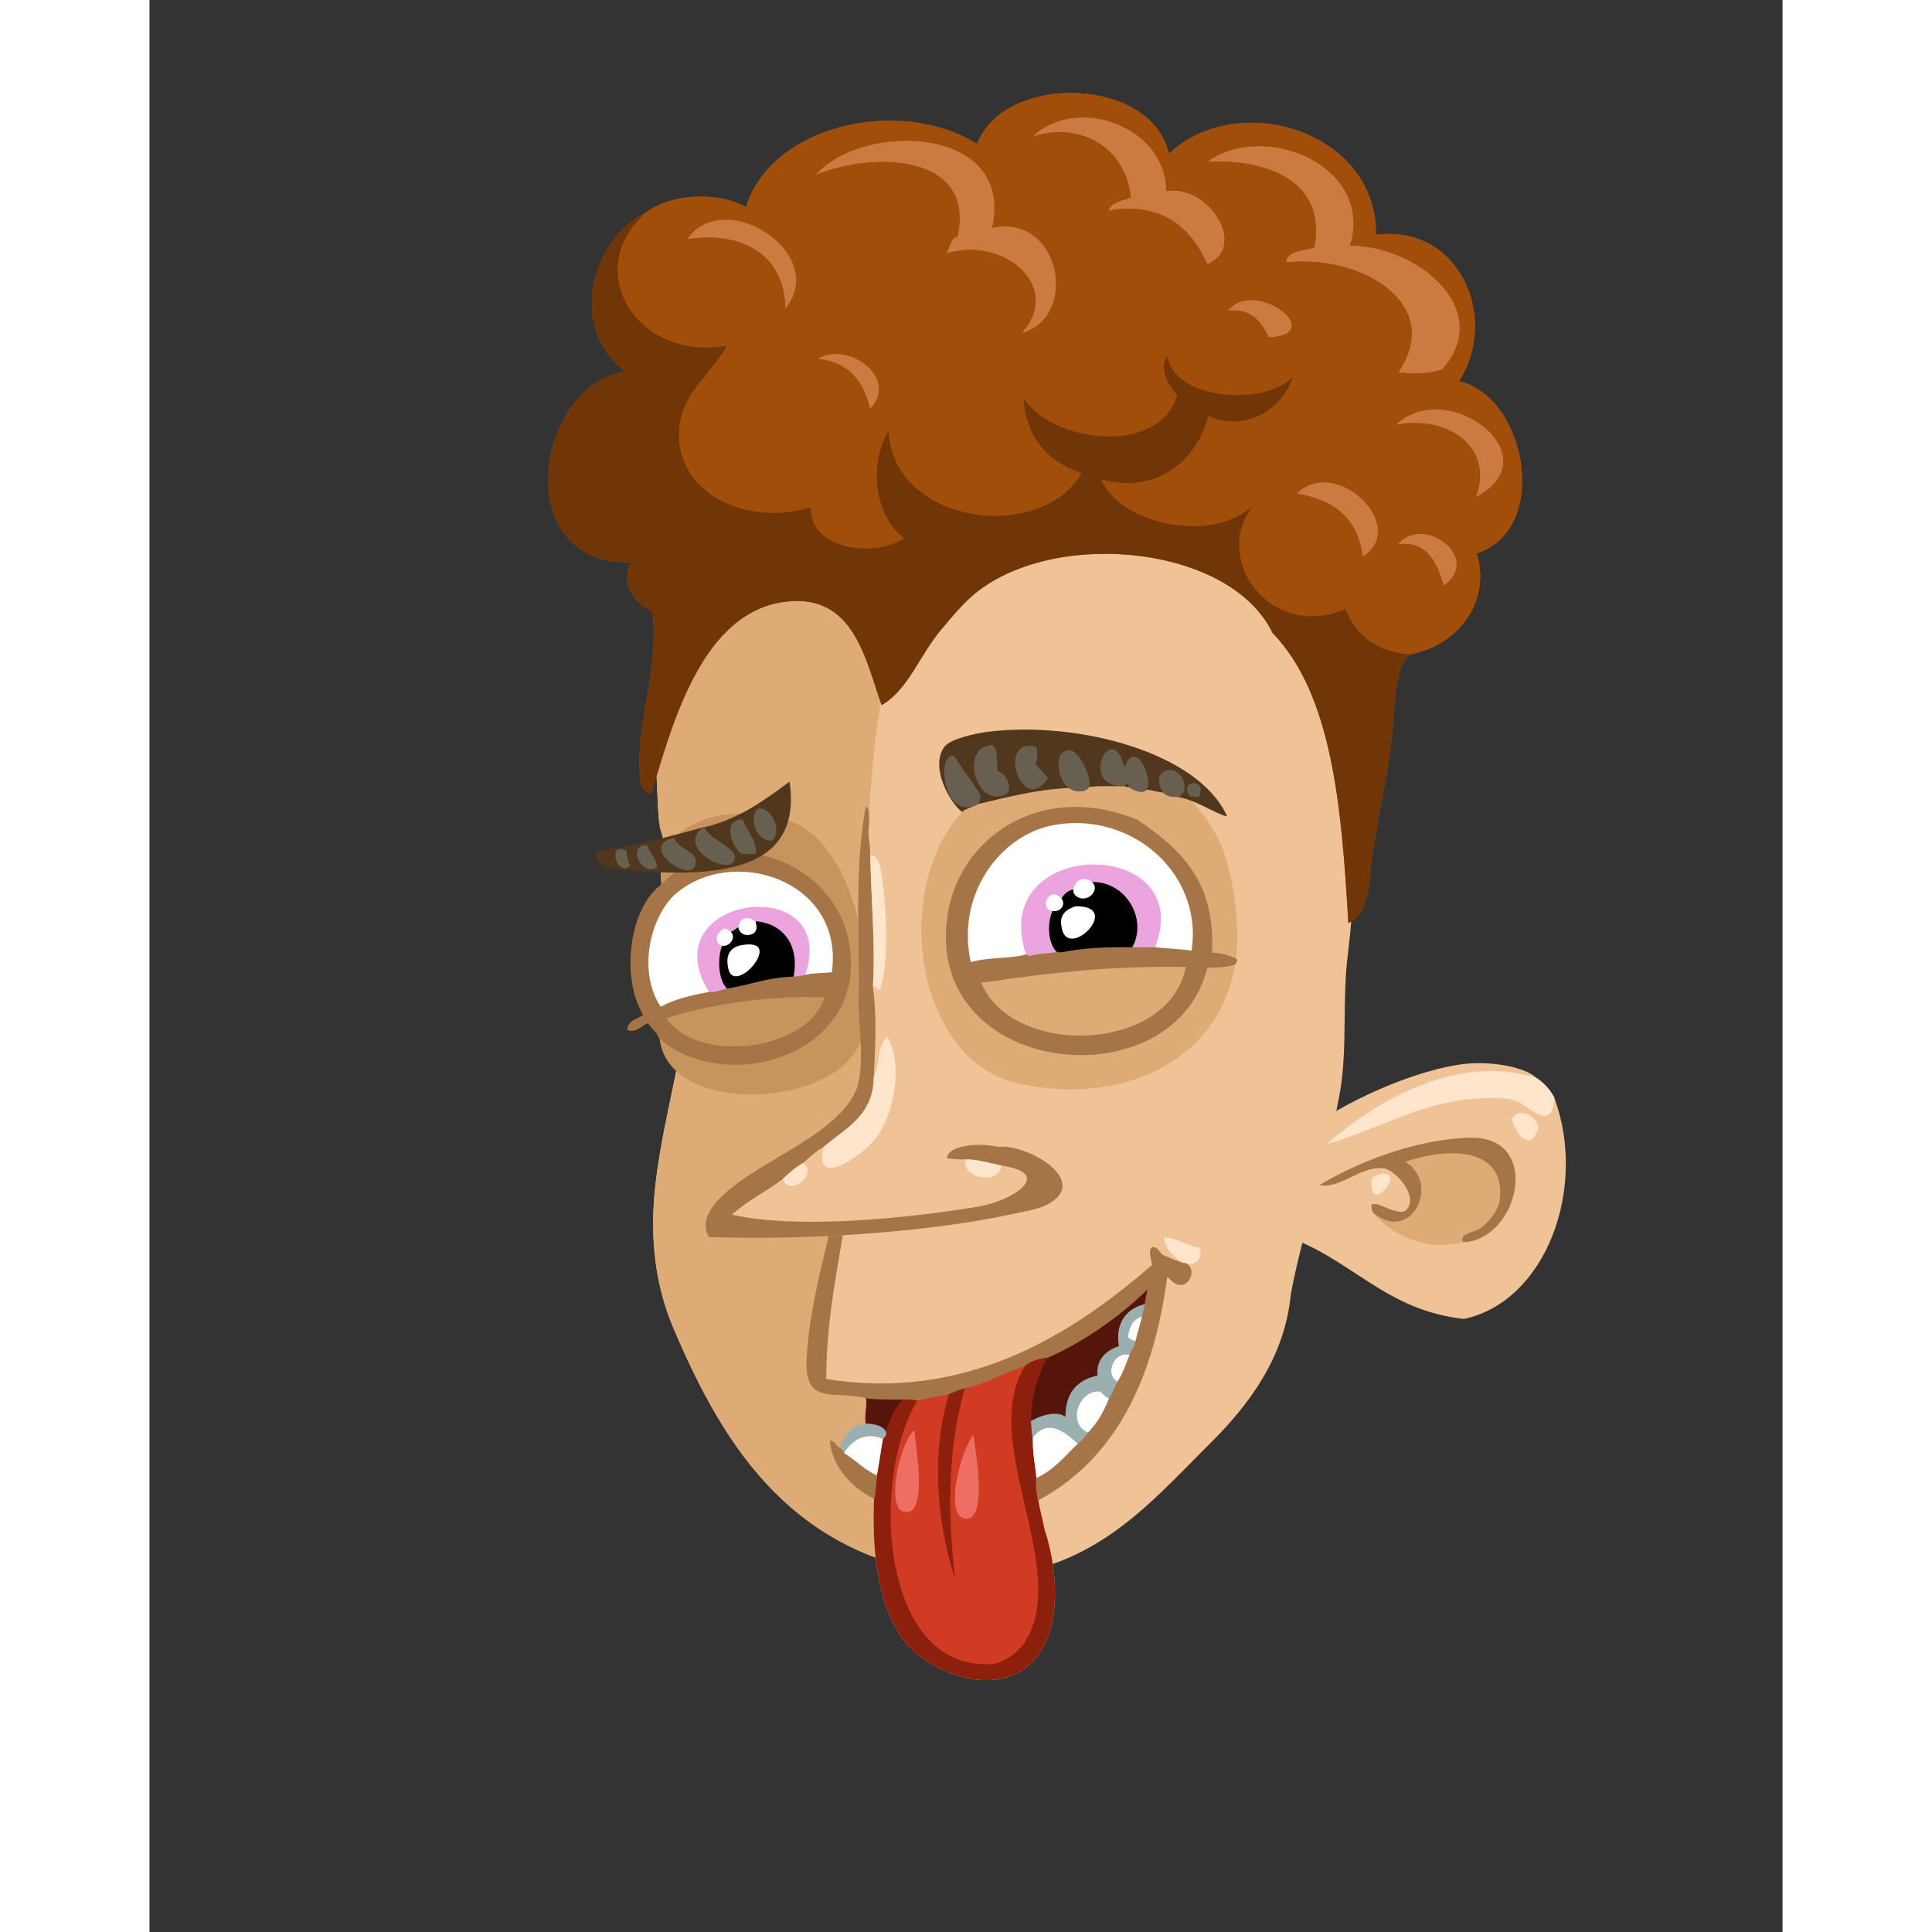<svg xmlns="http://www.w3.org/2000/svg" width="433px" height="433px" viewBox="0 0 439.20 519.60"><rect x="0" y="0" width="439.20" height="519.60" fill="#333333" stroke="none"/><g transform="translate(24 24)"><g id="head"><g fill="" id="head" transform="translate(96, 89)"><g id="m03" transform="translate(15, 0)">                    <path d="M183.248,58.369 C175.296,26.738 155.127,9.875 123.728,2.209 C53.477,-6.833 8.191,28.879 1.084,91.084 C1.585,96.811 1.525,102.538 2.077,108.239 C2.181,108.435 2.246,108.667 2.246,108.942 L2.246,109.398 C2.254,109.421 2.269,109.436 2.276,109.46 C3.136,112.476 3.89,115.373 4.938,118.343 C4.998,118.512 5.043,118.677 5.1,118.845 C19.054,142.797 3.445,179.15 0.848,207.889 C-0.306,220.654 1.088,232.813 5.888,244.129 C19.968,277.328 38.668,306.313 82.688,311.088 C116.536,312.568 132.662,292.678 150.128,275.328 C160.432,265.094 170.323,252.299 171.968,235.009 C175.496,216.345 181.912,199.355 185.168,180.769 C187.248,168.89 185.703,156.25 187.327,143.33 C190.677,116.69 189.636,83.772 183.248,58.369 Z" id="Shape" fill="#F0C397"/>                    <path d="M123.729,2.209 C53.478,-6.833 8.192,28.879 1.085,91.084 C1.586,96.811 1.526,102.538 2.078,108.239 C2.182,108.435 2.247,108.667 2.247,108.942 L2.247,109.398 C2.255,109.421 2.27,109.436 2.277,109.46 C3.137,112.476 3.891,115.373 4.939,118.343 C4.999,118.512 5.044,118.677 5.101,118.845 C19.055,142.797 3.446,179.15 0.849,207.889 C-0.305,220.654 1.089,232.813 5.889,244.129 C19.969,277.328 38.669,306.313 82.689,311.088 C71.909,305.994 68.505,289.32 76.689,278.928 C73.8,278.537 71.764,277.293 69.009,276.768 C67.445,273.053 66.466,268.75 64.208,265.729 C58.886,250.206 58.592,235.973 58.208,219.169 C57.407,184.073 56.672,155.33 57.729,124.129 C58.365,105.369 59.365,81.695 64.689,61.488 C68.439,47.258 80.517,35.951 89.889,25.728 C98.724,16.09 109.644,6.158 123.729,2.689 C124.019,2.639 123.876,2.422 123.729,2.209 Z" id="Shape" fill="#DEAB77"/>                    <path d="M83.648,280.607 C80.299,292.234 90.969,298.986 104.047,298.607 C95.02,316.779 64.099,291.898 83.648,280.607 Z" id="Shape" fill="#FFE5CC"/>                </g>                </g></g><g id="ears"><g fill="" id="ears" transform="translate(272, 238)"><g id="m04" transform="translate(7, 23)">                    <path d="M74.817,10.198 C73.655,8.002 72.046,6.25 70.018,4.918 C67.032,1.963 57.991,0.418 51.297,1.078 C37.225,2.467 16.686,12.122 7.617,19.558 C2.01,24.156 -2.416,40.163 2.336,47.398 C20.027,53.226 29.279,67.496 50.576,69.718 C72.616,64.922 83.794,34.572 74.817,10.198 Z" id="Shape" fill="#F0C397"/>                    <path d="M52.257,20.998 C37.107,21.328 21.249,27.947 11.698,33.719 C17.247,34.811 22.454,28.707 28.737,29.158 C31.979,29.391 38.626,36.87 34.977,40.438 C32.541,42.82 23.459,35.111 26.098,41.158 C30.659,47.012 40.373,51.692 50.336,49.078 C65.2,48.563 71.78,20.574 52.257,20.998 Z" id="Shape" fill="#DEAB77"/>                    <path d="M50.337,49.078 C49.14,46.772 52.864,46.555 54.657,45.478 C56.905,44.128 59.843,40.562 60.178,37.558 C61.787,23.081 45.399,23.685 34.737,27.478 C44.284,33.124 36.53,49.699 26.098,41.158 C23.459,35.111 32.541,42.82 34.977,40.438 C38.625,36.87 31.979,29.391 28.737,29.158 C22.454,28.707 17.247,34.81 11.698,33.719 C21.249,27.948 37.106,21.328 52.257,20.998 C71.78,20.574 65.2,48.563 50.337,49.078 Z" id="Shape" fill="#A67547"/>                    <path d="M70.497,18.358 C69.993,19.773 69.53,21.23 68.099,21.718 C65.011,21.364 64.589,18.347 63.298,16.197 C64.806,12.311 70.312,15.234 70.497,18.358 Z" id="Shape" fill="#FFE5CC"/>                    <path d="M27.058,31.078 C35.986,27.867 25.609,42.539 25.619,32.998 C25.618,32.191 25.81,31.527 27.058,31.078 Z" id="Shape" fill="#FFE5CC"/>                    <path d="M70.019,4.918 C72.046,6.25 73.656,8.002 74.818,10.198 C74.435,19.111 68.947,13.551 65.699,11.638 C62.773,9.915 57.609,10.259 54.179,10.438 C38.995,11.226 25.661,19.501 13.618,22.677 C26.46,11.523 48.243,-1.936 70.019,4.918 Z" id="Shape" fill="#FFE5CC"/>                </g>                </g></g><g id="mouth"><g fill="" id="mouth" transform="translate(97, 271)"><g id="m18" transform="translate(55, 20)">                    <path d="M24.64,122.71 C29.461,133.242 50.741,143.196 61.6,131.83 C69.204,123.873 68.637,108.142 64.72,96.31 C85.387,83.697 98.669,59.119 99.52,29.83 C102.957,32.404 106.094,26.623 102.64,24.79 C105.903,25.408 107.519,22.929 106.241,20.471 C102.823,20.036 100.028,17.739 96.881,17.83 C97.206,21.265 99.547,22.684 101.441,24.55 C99.939,24.053 98.428,23.564 97.121,22.87 C93.6,17.223 82.374,18.06 75.042,15.431 C56.56,8.8 31.553,2.702 12.642,1.031 C12.655,0.724 12.95,0.699 12.882,0.311 C11.348,-0.1 11.079,2.826 9.762,3.431 C7.211,18.37 2.001,33.059 0.882,49.75 C-0.028,63.322 7.848,58.585 17.201,61.03 C17.631,63.067 16.599,65.888 17.201,67.99 C12.801,68.229 10.93,70.997 9.762,74.47 C8.508,74.204 8.465,72.727 7.121,72.549 C7.641,79.239 12.919,85.088 18.882,87.909 C18.273,102.037 19.863,113.968 24.64,122.71 Z" id="Shape" fill="#F0C397"/>                    <path d="M65.478,49.532 L65.341,49.59 L65.26,49.715 C62.4,54.082 60.618,61.01 60.611,66.837 C60.614,66.987 60.616,67.137 60.619,67.28 L60.635,68.101 L61.36,67.708 C62.797,66.917 65.292,65.827 67.431,65.834 C68.477,65.836 69.414,66.083 70.164,66.695 L71.023,67.401 L70.979,66.289 C70.976,66.176 70.974,66.06 70.974,65.94 C71.02,59.603 74.021,56.69 79.225,55.517 L79.672,55.419 L79.614,54.965 C79.573,54.639 79.556,54.327 79.554,54.026 C79.561,50.565 81.956,48.605 85.033,47.583 L85.451,47.447 L85.368,47.012 C85.209,46.191 85.135,45.408 85.135,44.669 C85.154,40.221 87.774,37.259 91.946,36.315 L92.332,36.229 L92.339,35.834 C92.353,34.292 92.881,33.187 93.057,31.559 L93.193,30.19 L92.21,31.151 C85.074,38.101 75.773,44.966 65.478,49.532 Z" id="Shape" fill="#55150A"/>                    <path d="M24.053,60.782 C21.69,60.782 19.379,60.736 17.248,60.533 L16.571,60.466 L16.709,61.131 C16.775,61.454 16.803,61.819 16.803,62.211 C16.806,63.457 16.507,64.949 16.503,66.387 C16.503,66.979 16.558,67.566 16.718,68.127 L16.806,68.439 L17.128,68.485 C18.981,68.728 20.91,68.924 21.545,70.364 L22.075,71.49 L22.473,70.309 C23.613,66.913 24.898,63.728 27.14,61.635 L28.068,60.762 L26.797,60.772 C25.875,60.773 24.958,60.782 24.053,60.782 Z" id="Shape" fill="#55150A"/>                    <path d="M91.119,38.95 C90.506,41.376 89.769,43.679 89.199,46.15 L89.199,45.91 C88.486,45.424 87.338,45.372 87.04,44.471 C87.486,41.716 88.49,39.521 91.119,38.95 Z" id="Shape" fill="#FFFFFF"/>                    <path d="M87.76,49.271 C86.742,51.853 85.865,54.577 84.401,56.71 C80.727,55.019 82.941,48.204 87.76,49.271 Z" id="Shape" fill="#FFFFFF"/>                    <path d="M65.68,49.99 C62.825,54.342 61.027,61.466 61.119,67.27 C61.396,68.258 61.257,70.217 61.599,71.35 C61.41,75.793 62.255,79.071 62.56,82.629 C62.4,84.037 62.704,86.713 63.039,88.39 C63.466,91.162 64.216,93.614 64.719,96.31 C68.636,108.142 69.202,123.873 61.599,131.83 C50.74,143.196 29.46,133.242 24.639,122.71 C19.863,113.968 18.273,102.037 18.879,87.91 C19.251,86.042 19.253,83.805 19.599,81.91 C20.333,78.143 20.627,75.253 21.279,71.83 C21.646,71.396 22.144,71.095 22,70.15 C23.148,66.739 24.445,63.476 26.8,61.27 C28.369,61.14 29.531,61.417 30.88,61.51 C18.162,82.002 20.533,134.026 50.32,132.31 C53.67,132.117 57.685,128.906 59.199,126.549 C71.712,107.092 46.599,72.859 59.199,52.39 C60.756,50.986 63.006,50.275 65.68,49.99 Z" id="Shape" fill="#8D1F0D"/>                    <path d="M43.6,58.15 C38.637,75.571 38.897,93.292 41.2,111.91 C35.682,96.414 33.643,76.462 38.801,59.83 C40.436,59.306 41.84,58.551 43.6,58.15 Z" id="Shape" fill="#8D1F0D"/>                    <path d="M82.24,61.03 C80.796,64.626 79.011,67.882 76.48,70.39 C70.699,68.342 73.457,58.735 79.599,59.11 C80.566,59.663 81.032,60.718 82.24,61.03 Z" id="Shape" fill="#FFFFFF"/>                    <path d="M73.84,73.271 C70.336,76.647 67.313,80.503 62.561,82.63 C62.256,79.071 61.411,75.794 61.6,71.351 C65.712,66.426 70.11,69.821 73.84,73.271 Z" id="Shape" fill="#FFFFFF"/>                    <path d="M29.92,69.19 C30.184,73.336 34.12,94.093 26.561,91.75 C21.41,90.154 26.15,70.995 29.92,69.19 Z" id="Shape" fill="#ED6E62"/>                    <path d="M45.76,70.391 C46.262,74.271 49.905,93.493 43.84,93.67 C36.587,93.883 42.43,73.19 45.76,70.391 Z" id="Shape" fill="#ED6E62"/>                    <path d="M21.279,71.83 C20.628,75.253 20.334,78.143 19.599,81.91 C16.124,80.425 13.859,77.73 10.719,75.91 L10.719,75.67 C12.938,72.102 16.558,69.938 21.279,71.83 Z" id="Shape" fill="#FFFFFF"/>                    <g id="Group" transform="translate(23, 51)" fill="#D13B23">                        <path d="M25.896,81.599 L25.998,81.599 C26.436,81.599 26.882,81.585 27.334,81.56 C30.824,81.339 34.838,78.106 36.409,75.683 C39.076,71.531 40.049,66.721 40.049,61.544 C40.04,47.368 32.792,30.353 32.801,15.983 C32.801,10.712 33.773,5.805 36.411,1.521 L36.752,0.966 L36.128,1.149 C30.546,2.751 26.361,5.67 20.547,6.903 L20.4,6.935 L20.358,7.081 C17.489,17.143 16.362,27.306 16.364,37.677 C16.364,44.539 16.858,51.494 17.668,58.575 C14.814,49.809 13.076,39.799 13.076,29.86 C13.076,22.67 13.985,15.52 16.037,8.903 L16.174,8.461 L15.732,8.588 C13.265,9.283 10.371,9.589 7.817,10.268 L7.72,10.293 L7.667,10.378 C2.969,17.95 0.334,29.729 0.331,41.551 C0.355,61.427 7.813,81.571 25.896,81.599 Z M20.726,42.419 C18.506,42.411 17.631,40.2 17.616,36.876 C17.595,31.02 20.534,22.257 22.58,19.915 C22.952,22.515 24.05,28.925 24.05,34.264 C24.066,38.816 23.203,42.411 20.833,42.419 L20.726,42.419 Z M6.701,18.607 C6.927,21.11 7.924,27.268 7.924,32.476 C7.924,34.756 7.731,36.852 7.213,38.343 C6.679,39.843 5.899,40.678 4.67,40.681 C4.359,40.681 4.015,40.627 3.632,40.51 C2.213,40.101 1.538,37.984 1.545,35.108 C1.506,29.181 4.382,20.311 6.701,18.607 Z" id="Shape"/>                    </g>                    <path d="M73.427,65.697 C73.432,62.604 75.742,59.227 79.251,59.222 C79.361,59.22 79.475,59.227 79.59,59.234 C80.46,59.735 80.938,60.812 82.207,61.149 L82.298,61.172 L82.346,61.091 C83.159,59.735 83.879,58.287 84.516,56.757 L84.562,56.644 L84.452,56.595 C83.23,56.03 82.69,54.894 82.688,53.659 C82.69,51.57 84.264,49.285 86.759,49.28 C87.069,49.28 87.394,49.314 87.731,49.39 L87.847,49.415 L87.879,49.303 C88.199,48.171 89.093,47.528 89.321,46.168 C89.323,46.066 89.323,45.987 89.323,45.907 L89.323,45.84 L89.268,45.806 C88.497,45.298 87.403,45.234 87.158,44.428 C87.611,41.743 88.587,39.626 91.144,39.071 L91.225,39.052 L91.241,38.971 C91.518,37.526 91.647,37.348 91.962,35.853 L92.001,35.662 L91.812,35.706 C87.401,36.673 84.506,39.953 84.511,44.668 C84.511,45.418 84.585,46.207 84.737,47.025 C81.581,48.073 78.93,50.263 78.93,54.025 C78.932,54.315 78.949,54.618 78.982,54.928 C73.647,56.104 70.336,59.42 70.348,65.94 C70.349,65.977 70.35,66.014 70.35,66.051 C69.499,65.44 68.483,65.208 67.431,65.208 C65.092,65.21 62.549,66.349 61.058,67.158 L60.97,67.205 L60.997,67.302 C61.268,68.25 61.129,70.215 61.479,71.385 L61.543,71.607 L61.693,71.427 C63.159,69.67 64.638,69.003 66.111,69.003 C68.721,68.996 71.372,71.154 73.754,73.358 L73.818,73.421 L73.899,73.377 C75.118,72.691 75.773,71.481 76.577,70.466 L76.685,70.327 L76.518,70.269 C74.359,69.503 73.432,67.675 73.427,65.697 Z" id="Shape" fill="#9BAEB0"/>                    <path d="M17.216,67.864 L17.2,67.99 L17.193,67.864 C12.73,68.1 10.804,70.941 9.64,74.429 C9.773,75.137 10.41,75.052 10.367,75.524 C10.364,75.561 10.362,75.604 10.355,75.65 L10.334,75.793 L10.479,75.793 L10.719,75.793 L10.787,75.793 L10.824,75.735 C12.464,73.094 14.857,71.253 17.892,71.253 C18.928,71.253 20.041,71.47 21.23,71.944 L21.312,71.978 L21.372,71.907 C21.67,71.548 22.149,71.224 22.146,70.465 C22.146,70.361 22.139,70.252 22.121,70.133 C21.227,68.242 18.991,68.121 17.216,67.864 Z" id="Shape" fill="#9BAEB0"/>                    <path d="M102.64,24.79 C102.084,24.867 101.719,24.752 101.44,24.55 C99.546,22.684 97.206,21.265 96.88,17.83 C100.027,17.738 102.822,20.036 106.24,20.471 C107.519,22.929 105.902,25.408 102.64,24.79 Z" id="Shape" fill="#FFE5CC"/>                    <path d="M97.704,28.54 C98.473,28.734 98.707,29.525 99.46,29.94 C100.067,30.397 100.696,30.601 101.279,30.601 C102.987,30.591 104.258,28.893 104.26,27.236 C104.264,26.249 103.797,25.259 102.697,24.677 L102.66,24.658 L102.623,24.662 C102.505,24.679 102.401,24.685 102.307,24.685 C101.953,24.685 101.713,24.59 101.512,24.447 C99.975,23.932 98.47,23.444 97.176,22.758 C95.659,22.494 95.72,20.465 93.764,20.345 L93.716,20.343 L93.681,20.37 C93.212,20.74 93.059,21.279 93.062,21.859 C93.064,22.908 93.533,24.165 93.627,25.215 C75.522,40.888 51.724,57.07 20.734,57.069 C16.005,57.069 11.11,56.694 6.041,55.881 C6.039,55.585 6.037,55.291 6.037,54.996 C6.037,36.188 10.843,19.319 12.763,1.041 L12.639,1.029 L12.763,1.032 C12.742,0.847 12.988,0.796 13.011,0.415 C13.013,0.378 13.008,0.334 13.001,0.285 L12.987,0.209 L12.913,0.188 C12.798,0.156 12.691,0.142 12.592,0.144 C11.141,0.207 10.862,2.836 9.705,3.315 L9.645,3.343 L9.633,3.407 C7.086,18.331 1.874,33.026 0.753,49.739 C0.699,50.458 0.677,51.128 0.679,51.752 C0.682,62.962 8.412,58.856 17.165,61.148 C19.35,61.361 21.679,61.405 24.051,61.405 C24.963,61.405 25.881,61.397 26.796,61.393 C27.09,61.368 27.36,61.358 27.624,61.358 C28.784,61.358 29.757,61.554 30.869,61.633 C33.425,60.958 36.318,60.653 38.831,59.947 C40.486,59.416 41.884,58.665 43.625,58.269 C49.522,57.012 53.721,54.081 59.23,52.507 C60.806,51.102 63.03,50.395 65.69,50.111 C75.985,45.551 85.24,38.753 92.391,31.842 C92.201,33.176 91.734,34.27 91.712,35.824 C91.404,37.28 91.273,37.46 90.993,38.924 C90.383,41.336 89.645,43.641 89.075,46.118 C88.874,47.378 88,48.005 87.637,49.231 C86.62,51.808 85.744,54.524 84.293,56.634 C83.647,58.178 82.934,59.615 82.129,60.96 C80.681,64.566 78.903,67.807 76.389,70.298 C75.559,71.352 74.916,72.52 73.775,73.157 C70.239,76.561 67.224,80.4 62.504,82.511 L62.442,82.538 L62.432,82.61 C62.4,82.881 62.386,83.197 62.386,83.544 C62.386,85.023 62.638,87.043 62.912,88.411 L62.945,88.575 L63.094,88.494 C83.591,77.447 94.025,56.351 97.704,28.54 Z" id="Shape" fill="#A67547"/>                    <path d="M10.844,75.838 L10.844,75.669 L10.844,75.546 L10.718,75.546 C10.683,75.544 10.648,75.544 10.613,75.544 C10.613,75.537 10.614,75.529 10.614,75.523 C10.57,74.801 9.879,74.852 9.884,74.454 L9.869,74.364 L9.785,74.348 C8.636,74.142 8.585,72.651 7.136,72.427 L6.985,72.406 L6.996,72.56 C7.523,79.311 12.832,85.185 18.827,88.022 L18.972,88.091 L19.003,87.935 C19.379,86.048 19.381,83.811 19.723,81.93 L19.742,81.832 L19.65,81.795 C16.228,80.334 13.975,77.674 10.844,75.838 Z" id="Shape" fill="#A67547"/>                </g>                </g></g><g id="eyes"><g fill="" id="eyes" transform="translate(97, 179)"><g id="m19" transform="translate(7, 0)">                    <path d="M41.579,16.958 C25.814,13.344 7.61,18.051 9.659,35.198 C1.354,41.407 -1.153,59.87 5.098,69.998 C3.703,71.323 0.984,71.324 0.779,73.838 C3.134,74.639 4.291,72.256 6.299,71.918 C7.032,73.505 8.605,74.252 9.179,75.998 C11.107,98.632 62.641,95.063 64.139,73.118 C66.847,53.679 61.032,21.417 41.579,16.958 Z" id="Shape" fill="#C8945E"/>                    <path d="M103.259,87.758 C131.864,95.448 159.916,82.995 163.979,56.078 C164.055,55.754 164.321,55.62 164.219,55.118 C165.407,45.184 163.303,30.133 159.419,22.478 C155.713,15.172 146.315,4.693 138.539,2.318 C119.358,-3.54 98.469,5.852 89.579,16.478 C72.109,37.36 78.143,79.784 103.259,87.758 Z" id="Shape" fill="#DEAB77"/>                    <path d="M108.539,54.398 C111.081,53.645 113.68,53.761 116.459,53.198 C116.653,53.244 116.698,53.439 116.938,53.438 C122.797,52.291 127.789,51.93 135.898,51.998 L142.378,51.998 C145.683,52.373 149.297,52.439 152.458,52.958 C155.893,32.428 136.858,14.814 115.258,18.638 C100.58,21.236 88.466,37.617 92.698,56.078 C97.692,54.556 103.323,55.224 107.818,53.918 C108.134,54.002 108.196,54.34 108.539,54.398 Z" id="Shape" fill="#FFFFFF"/>                    <path d="M22.619,63.998 C24.126,64.336 26.137,63.231 27.898,63.038 C33.634,62.054 38.424,60.123 44.938,59.918 C46.085,59.785 47.35,59.77 48.298,59.438 C50.669,58.873 52.829,59.039 55.738,58.718 C59.429,33.937 29.538,23.871 13.738,36.878 C6.456,42.872 2.747,58.403 9.418,68.078 C13.108,66.007 17.772,64.911 22.619,63.998 Z" id="Shape" fill="#FFFFFF"/>                    <path d="M107.819,53.918 C108.133,54.002 108.196,54.34 108.539,54.398 C111.081,53.645 113.68,53.761 116.459,53.198 C113.968,50.903 113.508,45.661 115.1,42.039 C114.362,41.985 113.646,41.655 113.287,40.989 C112.74,39.977 113.216,38.864 113.944,38.097 C113.971,38.068 114.005,38.047 114.034,38.022 C114.309,37.714 114.699,37.514 115.13,37.533 C116.108,37.575 116.947,38.053 117.415,38.88 C118.104,37.748 118.97,36.791 120.466,36.465 C120.465,36.417 120.451,36.374 120.454,36.325 C120.486,35.754 120.695,35.236 121.019,34.805 C121.738,33.319 123.785,32.984 125.054,33.947 C125.282,34.056 125.498,34.189 125.681,34.383 C125.708,34.412 125.725,34.449 125.75,34.48 C134.726,34.451 140.335,44.675 135.898,51.997 L142.378,51.997 C154.312,21.617 96.871,21.75 107.819,53.918 Z" id="Shape" fill="#EBA4DE"/>                    <path d="M22.619,63.998 C24.126,64.336 26.137,63.231 27.898,63.038 C25.184,61.071 24.917,54.778 26.216,51.371 C25.952,51.348 25.695,51.292 25.468,51.152 C24.577,50.602 24.407,49.581 24.682,48.635 C24.791,48.257 25.041,47.952 25.357,47.759 C25.619,47.094 26.438,46.55 27.152,46.838 C27.679,47.051 28.212,47.378 28.551,47.832 C29.237,47.506 29.765,47.024 30.419,46.667 C30.366,46.353 30.402,46.03 30.538,45.748 C30.593,45.362 30.772,44.99 31.037,44.669 C31.886,43.643 33.554,43.682 34.491,44.533 C34.526,44.565 34.551,44.606 34.584,44.64 C34.852,44.739 35.108,44.869 35.338,45.039 C42.624,45.821 46.639,51.657 44.938,59.919 C46.085,59.786 47.35,59.771 48.298,59.439 C58.152,30.751 5.961,37.698 22.619,63.998 Z" id="Shape" fill="#EBA4DE"/>                    <path d="M125.786,34.225 C125.715,34.225 125.642,34.227 125.574,34.227 L125.49,34.229 C125.553,34.281 125.623,34.322 125.68,34.384 C126.176,34.91 126.38,35.717 126.158,36.415 C125.754,37.678 124.623,38.513 123.323,38.645 C121.974,38.782 120.368,37.84 120.453,36.326 C120.455,36.285 120.466,36.247 120.47,36.207 C118.907,36.525 117.977,37.505 117.275,38.625 C117.414,38.816 117.539,39.021 117.626,39.26 C118.037,40.386 117.319,41.528 116.247,41.899 C115.815,42.048 115.322,42.084 114.852,42.007 C114.235,43.434 113.916,45.079 113.914,46.714 C113.919,49.329 114.687,51.899 116.289,53.379 L116.336,53.426 L116.402,53.441 C116.419,53.394 116.512,53.627 116.874,53.678 C116.889,53.681 116.907,53.684 116.935,53.685 L116.937,53.685 L116.939,53.685 C122.378,52.625 127.025,52.239 134.085,52.239 C134.671,52.237 135.273,52.241 135.895,52.246 L136.038,52.246 L136.112,52.125 C137.2,50.326 137.697,48.354 137.697,46.401 C137.693,40.237 132.743,34.229 125.786,34.225 Z M124.205,47.437 C122.983,48.616 121.412,49.451 120.114,49.446 C118.664,49.428 117.455,48.492 117.186,45.497 L116.938,45.517 L117.186,45.492 C117.168,45.334 117.164,45.181 117.164,45.028 C117.174,42.715 118.651,41.536 121.096,40.715 C121.076,40.725 121.136,40.725 121.195,40.725 C125.091,40.752 126.281,42.027 126.286,43.523 C126.293,44.752 125.428,46.263 124.205,47.437 Z" id="Shape" fill="#000000"/>                    <path d="M35.365,44.789 L35.02,44.752 L35.093,45.09 C35.127,45.255 35.135,45.407 35.145,45.561 C35.484,46.552 35.233,47.729 34.142,48.202 C32.828,48.771 31.324,48.495 30.583,47.165 C30.448,46.923 30.39,46.659 30.393,46.398 C29.634,46.79 29.083,47.319 28.39,47.63 C28.725,47.982 28.941,48.424 28.912,48.97 C28.867,49.827 28.414,50.509 27.713,50.984 C27.227,51.314 26.566,51.476 25.976,51.346 C25.485,52.658 25.209,54.319 25.207,56.035 C25.217,58.924 25.936,61.904 27.75,63.238 L27.834,63.301 L27.938,63.281 C33.709,62.289 38.478,60.367 44.944,60.164 L45.14,60.159 L45.181,59.966 C45.443,58.678 45.571,57.447 45.571,56.281 C45.589,49.874 41.638,45.448 35.365,44.789 Z M33.877,57.199 C32.602,58.563 30.974,59.574 29.747,59.564 C28.516,59.554 27.521,58.638 27.428,55.59 L27.179,55.597 L27.428,55.58 C27.426,55.548 27.426,55.509 27.426,55.462 C27.438,53.151 28.778,51.714 30.829,51.28 C31.796,51.079 32.613,50.991 33.289,50.991 C35.438,51.025 36.065,51.799 36.09,52.913 C36.098,54.139 35.162,55.843 33.877,57.199 Z" id="Shape" fill="#000000"/>                    <path d="M122.49,80.771 L122.505,80.771 C137.619,80.772 152.626,73.099 156.496,57.281 C159.238,57.207 162.038,57.187 164.077,56.305 L164.193,56.255 L164.22,56.131 C164.235,55.967 164.475,55.782 164.488,55.326 C164.491,55.249 164.481,55.162 164.464,55.068 L164.439,54.949 L164.333,54.894 C162.516,53.957 160.407,53.298 157.763,53.195 C157.811,52.256 157.836,51.342 157.836,50.451 C157.846,32.753 148.179,24.61 137.722,17.471 C131.923,15.087 126.327,14.014 121.074,14.014 C102.645,14.012 88.413,27.224 86.451,44.529 C86.277,46.028 86.195,47.483 86.195,48.893 C86.196,69.9 104.497,80.739 122.49,80.771 Z M152.252,52.67 C149.124,52.186 145.61,52.112 142.406,51.748 L135.898,51.748 C135.274,51.74 134.669,51.738 134.082,51.738 C127.021,51.738 122.332,52.128 116.921,53.187 C116.916,53.187 116.91,53.188 116.904,53.189 C116.86,53.171 116.81,53.065 116.515,52.953 L116.46,52.941 L116.408,52.953 C113.685,53.507 111.097,53.393 108.517,54.142 C108.391,54.087 108.3,53.833 107.882,53.676 L107.813,53.658 L107.747,53.676 C103.401,54.945 97.877,54.322 92.882,55.76 C92.343,53.331 92.093,50.939 92.091,48.613 C92.088,33.491 102.772,21.096 115.3,18.884 C117.29,18.53 119.26,18.361 121.194,18.359 C138.409,18.389 152.579,31.775 152.608,48.143 C152.608,49.629 152.494,51.141 152.252,52.67 Z M150.717,57.042 C148.386,69.315 135.352,75.518 122.326,75.52 C110.929,75.52 99.644,70.759 95.69,61.317 C111.931,58.973 126.765,57.016 146.706,57.016 C148.021,57.017 149.355,57.025 150.717,57.042 Z" id="Shape" fill="#A67547"/>                    <path d="M30.176,26.293 C22.839,26.293 15.41,28.985 9.496,35.006 C4.266,38.936 1.356,47.516 1.351,55.911 C1.351,61.015 2.434,66.057 4.778,69.952 C3.478,71.062 0.783,71.173 0.528,73.816 L0.513,74.01 L0.697,74.073 C1.055,74.196 1.393,74.25 1.717,74.25 C3.584,74.215 4.674,72.53 6.158,72.197 C6.98,73.76 8.442,74.501 8.941,76.074 L8.961,76.137 L9.012,76.184 C14.453,81.059 21.906,83.378 29.448,83.378 C44.825,83.352 60.692,73.707 60.697,56.138 C60.697,54.566 60.572,52.933 60.304,51.237 C57.925,36.106 44.196,26.293 30.176,26.293 Z M44.91,59.67 C38.372,59.876 33.566,61.813 27.869,62.789 C26.273,62.971 24.553,63.819 23.233,63.811 C23.038,63.811 22.848,63.791 22.671,63.752 L22.62,63.742 L22.57,63.752 C17.803,64.65 13.196,65.724 9.495,67.749 C7.182,64.302 6.177,60.116 6.179,55.889 C6.174,48.403 9.35,40.804 13.896,37.07 C18.55,33.235 24.452,31.423 30.349,31.423 C43.124,31.433 55.774,39.895 55.798,54.605 C55.798,55.855 55.706,57.15 55.517,58.49 C52.729,58.783 50.605,58.632 48.239,59.195 C47.327,59.516 46.072,59.536 44.91,59.67 Z M11.012,70.853 C22.363,67.226 36.327,65.139 49.677,65.139 C50.956,65.139 52.232,65.158 53.496,65.198 C51.145,73.48 39.879,78.437 29.18,78.43 C21.735,78.429 14.617,76.038 11.012,70.853 Z" id="Shape" fill="#A67547"/>                </g>                </g></g><g id="eyebrow"><g fill="" id="eyebrow" transform="translate(93, 169)"><g id="m05" transform="translate(2, 3)">                    <g id="Group" transform="translate(0, 14)">                        <path d="M30.336,12.452 L30.096,12.452 C20.786,14.981 11.522,17.557 1.056,18.931 C0.284,20.988 2.632,21.993 3.216,23.491 C25.289,25.521 57.363,28.358 53.136,0.212 C46.985,4.78 39.684,10.278 30.336,12.452 Z" id="Shape" fill="#51371E"/>                        <path d="M48.576,16.052 C45.027,16.409 43.364,12.505 43.536,10.052 C44.008,3.305 52.427,11.149 48.576,16.052 Z" id="Shape" fill="#676050"/>                        <path d="M40.416,10.292 C41.692,13.335 43.896,15.451 44.256,19.411 C43.32,19.916 41.496,19.532 40.176,19.651 C37.847,17.935 34.778,10.666 40.416,10.292 Z" id="Shape" fill="#676050"/>                        <path d="M30.096,12.452 L30.336,12.452 C30.94,15.417 38.762,17.96 38.496,20.611 C37.89,26.647 21.898,17.765 30.096,12.452 Z" id="Shape" fill="#676050"/>                        <path d="M22.176,15.331 C22.864,18.347 28.281,18.716 27.936,22.052 C27.267,28.517 11.705,17.39 22.176,15.331 Z" id="Shape" fill="#676050"/>                        <path d="M14.736,17.251 C15.532,19.335 17.063,20.684 17.616,23.012 C14.015,26.446 8.936,17.542 14.736,17.251 Z" id="Shape" fill="#676050"/>                        <path d="M9.216,18.691 C9.553,20.114 9.43,21.997 10.416,22.771 C6.86,26.225 3.839,16.36 9.216,18.691 Z" id="Shape" fill="#676050"/>                    </g>                    <g id="Group" transform="translate(93, 0)">                        <path d="M13.522,0.799 C10.391,1.181 3.372,2.67 1.762,4.879 C-2.146,10.242 3.176,19.797 6.562,22.399 C7.268,21.504 8.764,21.401 9.682,20.719 C10.28,20.756 10.425,20.342 10.882,20.239 C18.676,18.433 26.19,16.347 35.362,15.919 C36.645,17.054 39.719,17.323 40.641,15.68 C43.2,15.279 46.371,15.49 49.282,15.44 L50.003,15.44 C50.567,15.435 50.71,15.853 51.442,15.68 C52.471,16.384 54.737,17.684 56.243,16.4 C57.845,16.478 58.96,17.043 60.561,17.121 C61.381,17.98 62.692,18.35 64.403,18.32 C69.528,19.119 74.382,22.733 77.842,23.6 C70.274,6.479 37.976,-2.185 13.522,0.799 Z" id="Shape" fill="#51371E"/>                        <path d="M26.481,4.879 C26.858,6.093 26.911,8.527 26.243,9.439 C27.382,10.7 28.622,11.858 29.602,13.279 C22.765,24.093 15.442,1.908 26.481,4.879 Z" id="Shape" fill="#676050"/>                        <path d="M14.722,4.398 C16.369,5.551 15.701,9.019 16.162,11.358 C18.338,11.947 20.819,16.675 17.842,17.837 C10.061,20.879 5.792,4.617 14.722,4.398 Z" id="Shape" fill="#676050"/>                        <path d="M56.243,16.398 C54.737,17.682 52.472,16.382 51.442,15.678 C51.618,15.023 50.965,15.195 50.962,14.718 C50.644,14.958 50.237,15.114 50.003,15.438 L49.282,15.438 C37.686,14.885 47.274,-3.022 50.243,10.638 C52.468,2.506 58.001,12.201 56.243,16.398 Z" id="Shape" fill="#676050"/>                        <path d="M40.642,15.679 C39.72,17.323 36.646,17.053 35.363,15.918 C31.984,14.092 30.863,5.13 35.843,5.838 C38.042,6.151 41.669,13.276 40.642,15.679 Z" id="Shape" fill="#676050"/>                        <path d="M10.882,20.238 C10.425,20.342 10.279,20.756 9.682,20.718 C1.473,23.849 -0.491,6.443 4.403,7.278 C4.068,7.221 11.262,17.109 11.363,17.598 C11.56,18.567 11.253,19.742 10.882,20.238 Z" id="Shape" fill="#676050"/>                        <path d="M64.403,18.318 C62.692,18.347 61.382,17.978 60.561,17.119 C56.077,9.849 67.165,8.497 66.323,16.879 C65.661,17.338 65.505,18.301 64.403,18.318 Z" id="Shape" fill="#676050"/>                        <path d="M70.403,18.078 C69.817,18.543 68.393,18.309 67.762,18.078 C64.847,13.895 72.274,13.028 70.403,18.078 Z" id="Shape" fill="#676050"/>                    </g>                </g>                </g></g><g id="nose"><g fill="" id="nose" transform="translate(79, 188)"><g id="m04" transform="translate(46, 4)">                    <path d="M79.162,92.433 C78.162,90.233 77.398,87.796 76.522,85.473 C51.925,85.646 52.375,52.521 55.642,30.994 C52.026,22.449 50.023,12.293 44.602,5.554 C44.356,3.486 44.951,1.897 43.642,0.754 C40.387,19.051 42.061,36.068 41.722,52.834 C41.57,60.357 43.161,67.656 41.722,74.914 C40.091,83.139 29.212,89.703 22.762,93.634 C14.694,98.551 -3.605,107.962 1.402,116.674 C25.924,117.731 60.249,115.45 82.282,110.674 C86.886,109.676 90.468,109.32 93.562,107.314 C103.415,100.923 86.515,91.487 79.162,92.433 Z" id="Shape" fill="#F0C397"/>                    <path d="M44.602,5.553 C43.938,8.714 44.961,10.834 44.842,13.952 C45.087,25.903 46.287,38.489 45.562,49.233 C46.67,58.247 46.224,64.597 45.802,73.712 C45.641,84.271 38.085,87.435 32.362,92.432 C30.253,93.603 28.557,95.188 26.842,96.752 C24.717,97.906 23.041,99.511 21.322,101.072 C16.939,104.449 11.694,106.963 7.642,110.672 C24.918,114.608 54.306,111.778 73.882,108.512 C83.234,106.951 94.533,99.567 80.122,97.472 C77,96.834 74.191,95.883 70.522,95.792 C69.179,95.973 66.785,95.554 65.482,95.552 C65.562,91.973 74.155,91.207 79.162,92.432 C86.515,91.487 103.415,100.922 93.562,107.312 C90.467,109.319 86.886,109.674 82.282,110.672 C60.249,115.448 25.925,117.729 1.402,116.672 C-3.605,107.96 14.694,98.549 22.762,93.632 C29.212,89.701 40.091,83.137 41.722,74.912 C43.161,67.654 41.57,60.355 41.722,52.832 C42.061,36.066 40.387,19.049 43.642,0.752 C44.95,1.896 44.355,3.484 44.602,5.553 Z" id="Shape" fill="#A67547"/>                    <path d="M70.521,95.793 C74.19,95.884 76.999,96.835 80.121,97.473 C79.715,102.81 69.121,100.975 70.521,95.793 Z" id="Shape" fill="#FFE5CC"/>                    <path d="M26.841,96.753 C30.807,99.866 23.196,105.982 21.321,101.073 C23.041,99.512 24.716,97.907 26.841,96.753 Z" id="Shape" fill="#FFE5CC"/>                    <path d="M32.361,92.433 C38.084,87.436 45.64,84.272 45.801,73.713 C47.415,70.526 46.675,64.985 49.401,62.913 C53.726,69.687 51.548,83.602 46.041,90.513 C42.745,94.649 29.256,104.148 32.361,92.433 Z" id="Shape" fill="#FFE5CC"/>                    <path d="M45.562,49.233 C46.287,38.489 45.086,25.903 44.842,13.952 C46.873,13.688 47.653,17.253 47.962,19.473 C49.375,29.613 49.845,43.544 47.482,50.193 C46.502,50.212 46.507,49.247 45.562,49.233 Z" id="Shape" fill="#FFE5CC"/>                </g>                </g></g><g id="hair1"><g fill="" id="hair1" transform=""><g id="m11" transform="translate(83, 0)" fill-rule="nonzero">                    <path d="M245.191,78.522 C256.171,61.477 245.24,36.174 222.871,39.163 C223.217,11.302 185.832,-0.187 167.191,17.323 C162.406,-3.468 122.896,-4.452 115.591,14.682 C94.208,1.61 59.972,9.973 53.431,31.723 C46.07,27.42 33.048,28.032 26.55,33.162 C11.905,39.984 5.372,64.678 21.03,75.883 C-3.534,79.778 -10.284,128.037 22.469,127.242 C19.502,133.164 23.696,138.5 28.229,140.441 C30.377,155.523 23.094,172.664 25.11,186.281 C25.319,187.698 26.108,189.175 27.989,189.403 C33.788,169.914 41.782,140.443 64.229,137.802 C82.399,135.663 85.508,153.228 89.909,165.642 C97.124,161.429 100.108,152.187 105.989,145.242 C108.85,141.865 112.02,137.945 115.591,135.162 C137.607,117.99 183.913,122.969 195.03,146.201 C211.161,162.869 213.618,193.215 215.43,224.204 C219.018,223.218 220.836,217.309 221.19,212.442 C222.01,201.128 225.913,186.759 227.19,173.562 C227.827,166.97 228.038,153.873 232.229,151.962 C244.555,149.575 253.952,138.306 249.989,124.841 C270.102,118.153 263.092,82.423 245.191,78.522 Z" id="Shape" fill="#A24E0B"/>                    <g id="Group">                        <path d="M166.471,27.403 C177.867,25.399 188.573,42.321 177.512,47.083 C173.455,37.729 165.41,29.974 150.871,32.683 C151.68,30.292 154.656,30.07 156.871,29.083 C155.887,16.425 143.883,8.341 130.471,12.763 C142.328,1.302 166.498,10.001 166.471,27.403 Z" id="Shape" fill="#CC7A42"/>                        <path d="M119.672,37.243 C138.067,33.388 143.205,61.315 127.592,65.563 C138.826,52.932 122.547,39.364 107.192,44.202 C108.409,42.86 108.106,39.997 110.311,39.643 C115.26,17.274 87.536,16.686 72.151,23.082 C84.266,8.757 125.77,9.362 119.672,37.243 Z" id="Shape" fill="#CC7A42"/>                        <path d="M215.91,42.042 C234.127,42.042 254.978,59.425 240.631,75.403 C236.483,76.62 233.315,76.671 228.871,76.122 C241.465,57.493 218.531,44.343 198.631,46.602 C199.074,43.125 203.488,43.62 206.311,42.522 C209.647,24.743 193.676,18.754 177.512,19.483 C193.072,8.327 222.424,20.702 215.91,42.042 Z" id="Shape" fill="#CC7A42"/>                        <path d="M63.99,59.083 C63.873,43.95 51.599,38.081 37.592,40.362 C47.646,25.81 76.102,44.263 63.99,59.083 Z" id="Shape" fill="#CC7A42"/>                        <path d="M183.031,59.563 C190.256,50.422 210.252,65.965 194.07,66.762 C191.998,62.755 189.74,58.933 183.031,59.563 Z" id="Shape" fill="#CC7A42"/>                        <path d="M86.791,85.964 C85.055,78.499 81.047,73.306 72.631,72.523 C81.098,67.437 94.756,77.872 86.791,85.964 Z" id="Shape" fill="#CC7A42"/>                        <path d="M249.75,109.724 C254.801,95.685 241.566,87.624 228.15,90.283 C242.119,76.919 270.52,98.743 249.75,109.724 Z" id="Shape" fill="#CC7A42"/>                        <path d="M219.271,125.804 C218.093,115.382 211.515,110.359 201.511,108.763 C211.963,98.261 232.1,117.501 219.271,125.804 Z" id="Shape" fill="#CC7A42"/>                        <path d="M241.111,133.483 C239.297,127.6 236.726,121.249 228.631,122.442 C235.895,113.976 251.51,126.304 241.111,133.483 Z" id="Shape" fill="#CC7A42"/>                        <path d="M26.551,33.163 C8.926,48.755 24.303,73.352 48.391,68.923 C44.217,76.728 35.176,81.989 35.432,93.403 C35.784,109.132 53.875,117.591 70.952,112.362 C70.27,124.04 88.52,125.938 95.911,120.762 C88.177,115.082 86.118,101.08 91.831,91.723 C92.63,116.752 132.405,122.471 143.673,103.243 C134.665,100.411 128.499,93.456 128.071,82.843 C135.124,94.97 164.487,98.808 169.352,82.363 C167.348,79.998 164.248,75.433 166.711,71.564 C168.479,83.685 192.756,85.324 200.551,77.324 C198.102,85.463 188.301,92.609 177.75,87.885 C174.832,99.994 163.643,109.057 148.951,104.924 C154.344,117.592 180.724,122.506 190.711,110.924 C177.725,125.604 194.318,148.66 214.711,139.725 C217.445,146.911 223.002,151.274 232.231,151.965 C228.04,153.875 227.829,166.973 227.192,173.565 C225.915,186.762 222.012,201.13 221.192,212.445 C220.838,217.312 219.02,223.22 215.432,224.207 C213.619,193.218 211.162,162.872 195.032,146.204 C183.915,122.972 137.608,117.993 115.593,135.165 C112.023,137.948 108.853,141.868 105.991,145.245 C100.11,152.19 97.126,161.433 89.911,165.645 C85.511,153.231 82.401,135.666 64.231,137.805 C41.784,140.446 33.79,169.916 27.991,189.406 C26.11,189.177 25.321,187.701 25.112,186.284 C23.096,172.667 30.38,155.526 28.231,140.444 C23.698,138.503 19.504,133.167 22.471,127.245 C-10.283,128.04 -3.533,79.78 21.032,75.886 C5.373,64.679 11.906,39.985 26.551,33.163 Z" id="Shape" fill="#703607"/>                        <path d="M232.23,151.964 C223.001,151.273 217.445,146.909 214.71,139.724 C194.317,148.66 177.724,125.603 190.71,110.923 C180.724,122.505 154.343,117.591 148.95,104.923 C163.641,109.056 174.831,99.993 177.749,87.884 C188.3,92.609 198.101,85.462 200.55,77.323 C192.755,85.323 168.478,83.684 166.71,71.563 C164.247,75.432 167.347,79.997 169.351,82.362 C164.486,98.807 135.122,94.969 128.07,82.842 C128.498,93.455 134.664,100.41 143.672,103.242 C132.404,122.471 92.629,116.752 91.83,91.722 C86.117,101.079 88.176,115.081 95.91,120.761 C88.519,125.937 70.269,124.038 70.951,112.361 C53.875,117.59 35.783,109.131 35.431,93.402 C35.175,81.988 44.216,76.726 48.39,68.922 C24.302,73.352 8.925,48.754 26.55,33.162 C33.048,28.031 46.07,27.42 53.431,31.723 C59.972,9.973 94.208,1.61 115.591,14.682 C122.896,-4.453 162.405,-3.468 167.191,17.323 C185.832,-0.187 223.216,11.302 222.871,39.163 C245.24,36.175 256.172,61.477 245.191,78.522 C263.091,82.422 270.101,118.153 249.99,124.842 C253.953,138.308 244.557,149.577 232.23,151.964 Z M130.471,12.763 C143.883,8.341 155.887,16.425 156.871,29.083 C154.656,30.069 151.68,30.292 150.871,32.683 C165.41,29.974 173.455,37.73 177.512,47.083 C188.573,42.321 177.867,25.399 166.471,27.403 C166.498,10.001 142.328,1.302 130.471,12.763 Z M72.15,23.083 C87.535,16.687 115.259,17.274 110.31,39.644 C108.105,39.998 108.408,42.861 107.191,44.203 C122.546,39.365 138.826,52.933 127.591,65.564 C143.204,61.316 138.066,33.388 119.671,37.244 C125.77,9.362 84.266,8.757 72.15,23.083 Z M177.512,19.483 C193.676,18.754 209.647,24.743 206.311,42.522 C203.489,43.62 199.075,43.126 198.631,46.602 C218.531,44.342 241.465,57.493 228.871,76.122 C233.314,76.671 236.482,76.62 240.631,75.403 C254.979,59.424 234.127,42.042 215.91,42.042 C222.424,20.702 193.072,8.327 177.512,19.483 Z M37.592,40.362 C51.6,38.081 63.873,43.95 63.99,59.083 C76.102,44.263 47.646,25.81 37.592,40.362 Z M194.07,66.763 C210.252,65.966 190.256,50.423 183.031,59.564 C189.74,58.933 191.998,62.755 194.07,66.763 Z M72.631,72.522 C81.047,73.305 85.055,78.499 86.791,85.963 C94.756,77.872 81.098,67.437 72.631,72.522 Z M228.15,90.282 C241.566,87.624 254.8,95.684 249.75,109.723 C270.52,98.743 242.119,76.919 228.15,90.282 Z M201.512,108.763 C211.516,110.359 218.094,115.382 219.272,125.804 C232.1,117.501 211.963,98.261 201.512,108.763 Z M228.631,122.442 C236.727,121.249 239.297,127.6 241.111,133.483 C251.51,126.304 235.895,113.976 228.631,122.442 Z" id="Shape" fill="#A24E0B"/>                    </g>                </g>                </g></g></g></svg>